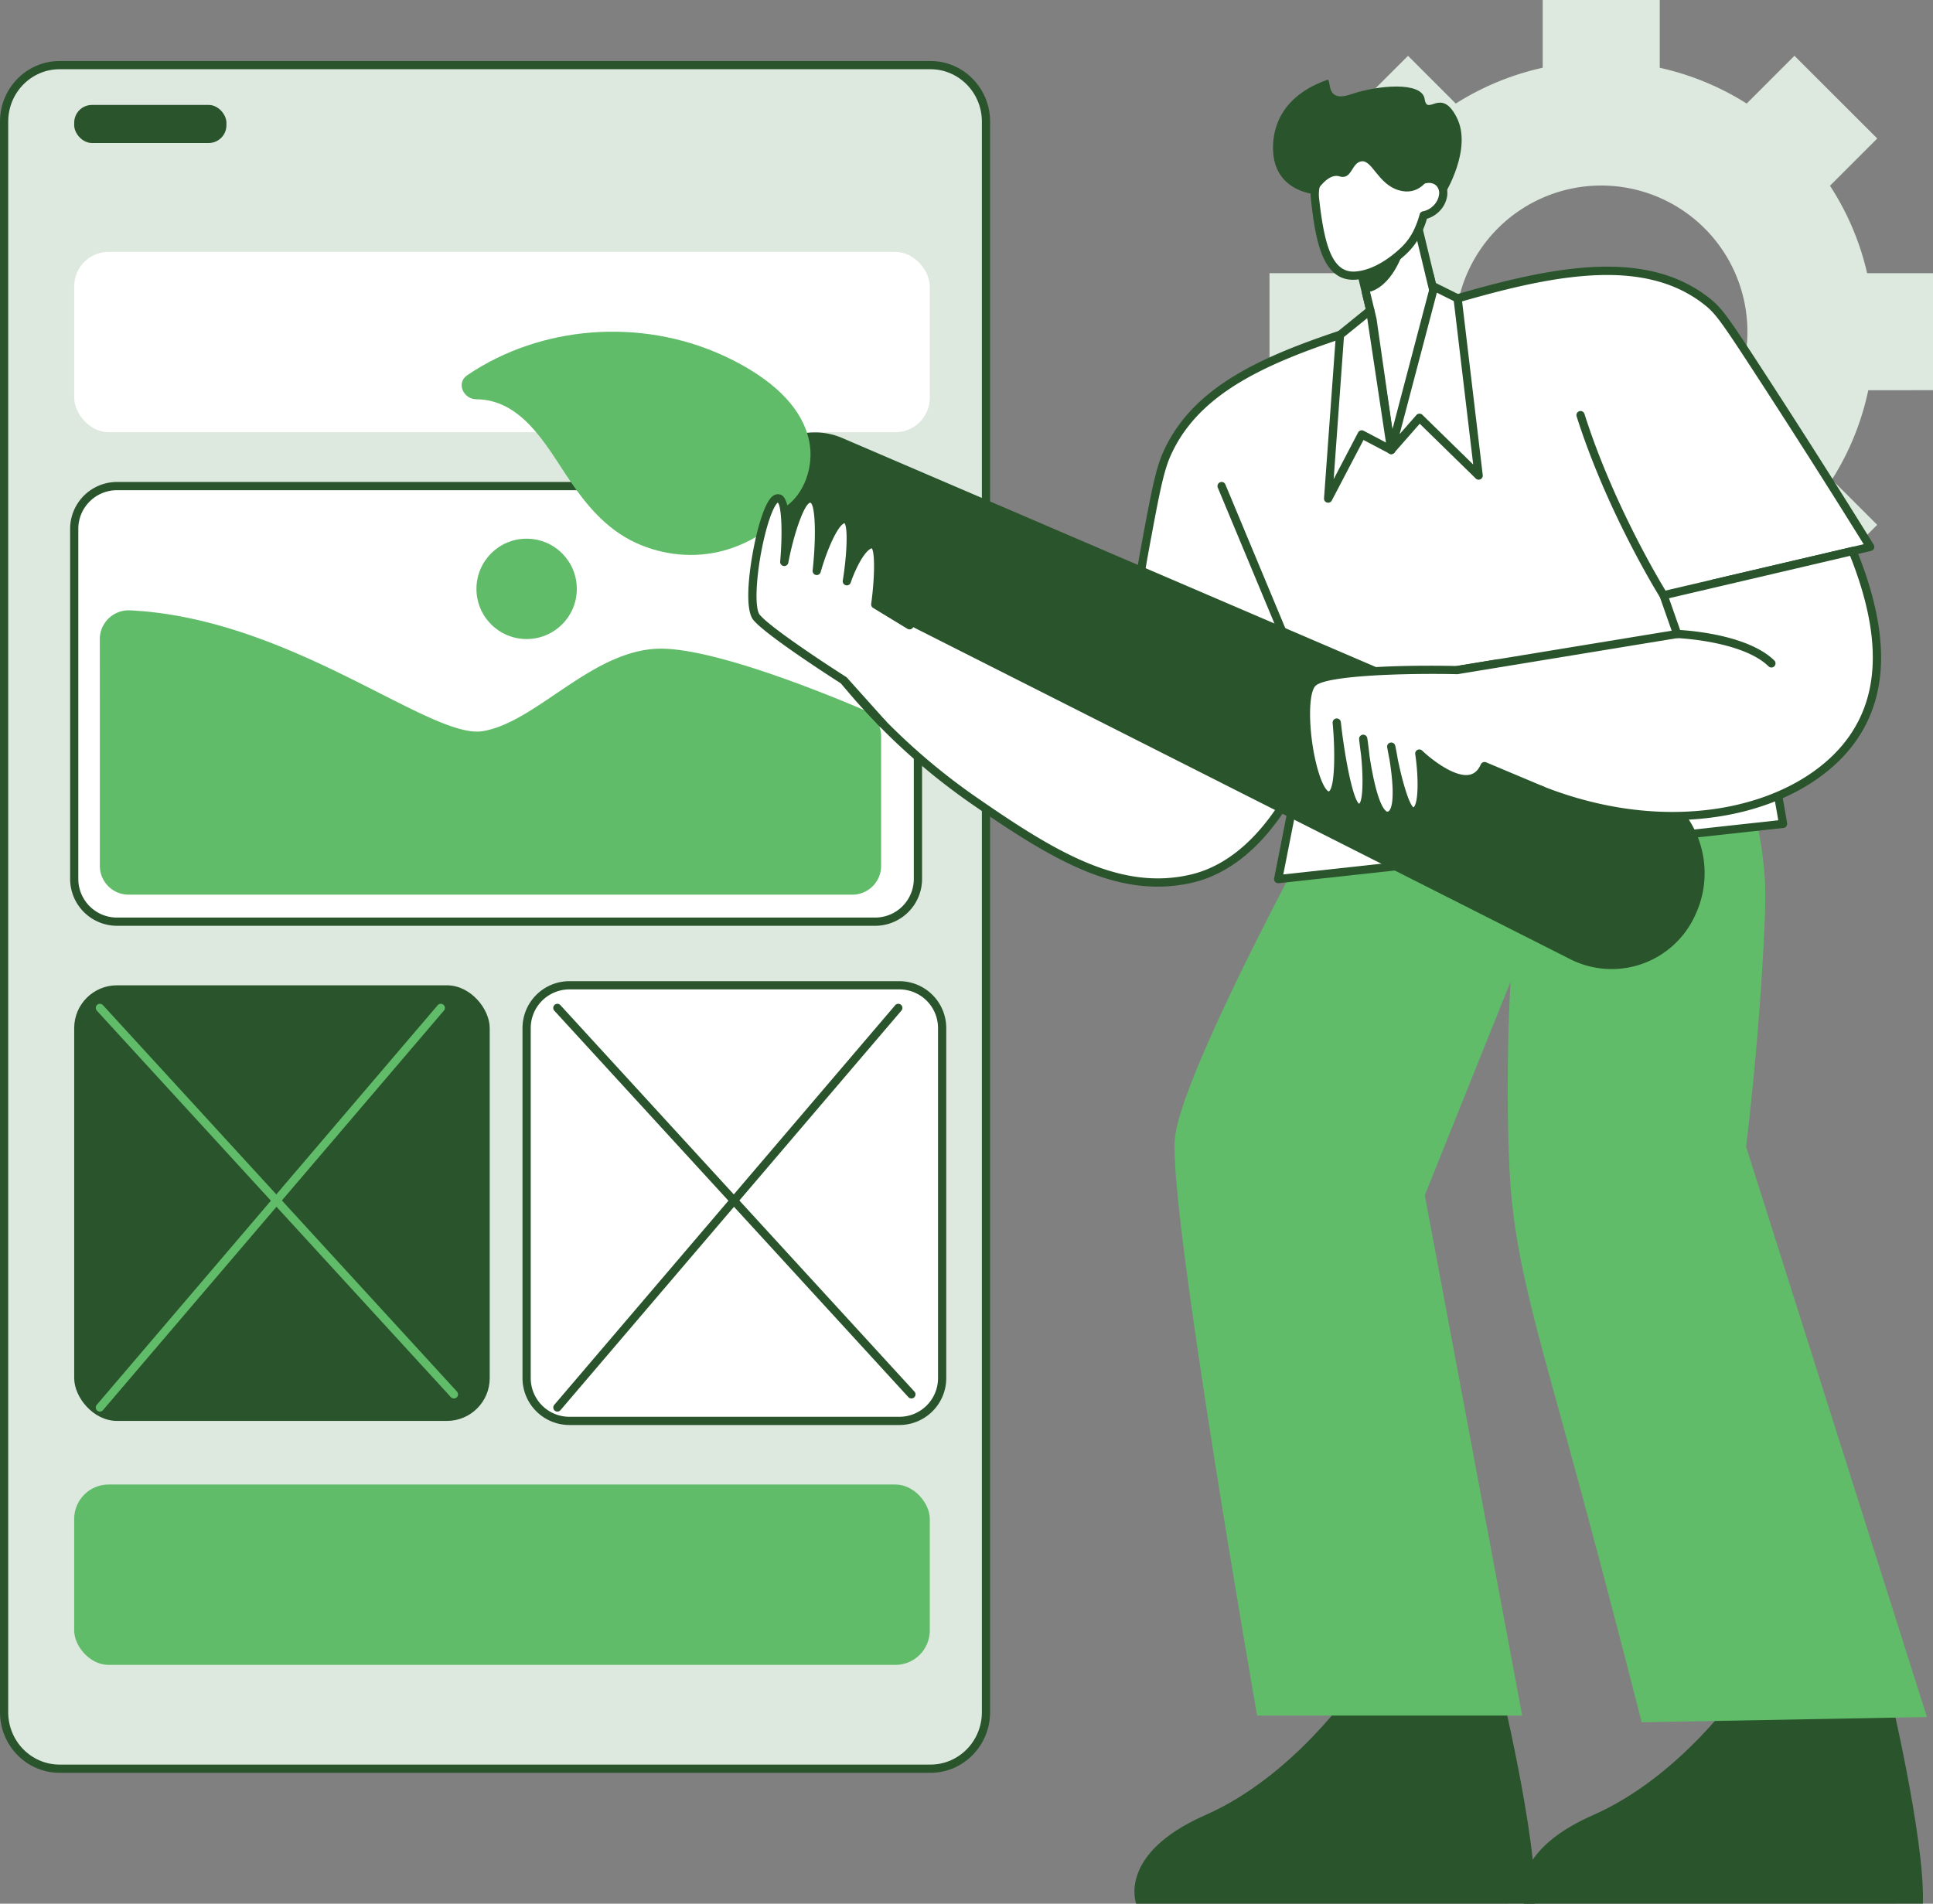 <svg id="UI_UX" data-name="UI UX" xmlns="http://www.w3.org/2000/svg" viewBox="0 0 1881.44 1853.27"><rect x="0" y="0" width="1881.44" height="1853.27" fill="#808080" stroke="none"/><defs><style>.cls-1{fill:#dde8de;}.cls-2{fill:#29542c;}.cls-3{fill:#fff;}.cls-4{fill:#61bc69;}</style></defs><path class="cls-1" d="M977.36,1689.14V140.5c0-30.33-24.16-54.92-54-54.92H75.67c-29.8,0-53.95,24.59-53.95,54.92V1689.14c0,30.33,24.15,54.91,54,54.91H923.4C953.2,1744.05,977.36,1719.47,977.36,1689.14Z" transform="translate(-17.72 -22.18)"/><path class="cls-2" d="M923.4,1748.05H75.67c-31.95,0-57.95-26.43-57.95-58.91V140.5c0-32.49,26-58.92,58-58.92H923.4c32,0,58,26.43,58,58.92V1689.14C981.36,1721.62,955.36,1748.05,923.4,1748.05ZM75.67,89.58c-27.54,0-49.95,22.84-49.95,50.92V1689.14c0,28.07,22.41,50.91,50,50.91H923.4c27.55,0,50-22.84,50-50.91V140.5c0-28.08-22.41-50.92-50-50.92Z" transform="translate(-17.72 -22.18)"/><rect class="cls-2" x="89.94" y="124.32" width="148.17" height="37.08" rx="17.31" transform="translate(310.33 263.55) rotate(180)"/><path class="cls-1" d="M1899.15,402.05V288.13h-64.1A264,264,0,0,0,1798.89,203l46-46L1764.3,76.48,1717.81,123a264.24,264.24,0,0,0-84.61-34.83V22.18H1519.28V88.13A264.43,264.43,0,0,0,1434.67,123l-46.48-46.48L1307.64,157l46,46a263.8,263.8,0,0,0-36.16,85.14h-64.1V402.05h63a263.75,263.75,0,0,0,35.39,87l-44.07,44.07,80.55,80.55,43.54-43.54a264.1,264.1,0,0,0,87.55,36.72V668H1633.2V606.87a264.15,264.15,0,0,0,87.56-36.72l43.54,43.54,80.55-80.55-44.07-44.07a263.75,263.75,0,0,0,35.39-87Zm-322.91,85.3a142.27,142.27,0,1,1,142.27-142.26A142.26,142.26,0,0,1,1576.24,487.35Z" transform="translate(-17.72 -22.18)"/><rect class="cls-3" x="72.22" y="473.22" width="821.26" height="424.07" rx="41.61"/><path class="cls-2" d="M869.58,923.46h-738a45.66,45.66,0,0,1-45.6-45.6V537a45.66,45.66,0,0,1,45.6-45.61h738A45.66,45.66,0,0,1,915.19,537V877.86A45.66,45.66,0,0,1,869.58,923.46Zm-738-424.06A37.65,37.65,0,0,0,93.94,537V877.86a37.65,37.65,0,0,0,37.6,37.6h738a37.65,37.65,0,0,0,37.61-37.6V537a37.65,37.65,0,0,0-37.61-37.61Z" transform="translate(-17.72 -22.18)"/><path class="cls-4" d="M114.9,732.65v132.5a28,28,0,0,0,28,28H847.34a28,28,0,0,0,28-28V739a28,28,0,0,0-17-25.78c-39.51-16.87-138.23-56.82-192.46-59.46C597,650.38,541.42,725.29,487.43,734c-50.83,8.18-186-109.88-343-117.62a28.1,28.1,0,0,0-29.57,28Z" transform="translate(-17.72 -22.18)"/><circle class="cls-4" cx="512.58" cy="573.28" r="48.85"/><rect class="cls-2" x="72.22" y="959.22" width="404.43" height="424.07" rx="41.61"/><rect class="cls-3" x="512.58" y="959.22" width="404.43" height="424.07" rx="41.61"/><path class="cls-2" d="M893.12,1409.46H571.9a45.67,45.67,0,0,1-45.61-45.61V1023a45.67,45.67,0,0,1,45.61-45.61H893.12A45.67,45.67,0,0,1,938.73,1023v340.85A45.66,45.66,0,0,1,893.12,1409.46ZM571.9,985.39A37.66,37.66,0,0,0,534.29,1023v340.85a37.66,37.66,0,0,0,37.61,37.61H893.12a37.65,37.65,0,0,0,37.61-37.61V1023a37.66,37.66,0,0,0-37.61-37.61Z" transform="translate(-17.72 -22.18)"/><path class="cls-4" d="M459.5,1383.61a4,4,0,0,1-2.95-1.29L112,1006.12a4,4,0,1,1,5.9-5.41l344.6,376.2a4,4,0,0,1-.25,5.65A3.93,3.93,0,0,1,459.5,1383.61Z" transform="translate(-17.72 -22.18)"/><path class="cls-4" d="M114.9,1396.41a4,4,0,0,1-3-6.6l331.8-389a4,4,0,0,1,6.09,5.19L117.94,1395A4,4,0,0,1,114.9,1396.41Z" transform="translate(-17.72 -22.18)"/><path class="cls-2" d="M904.81,1383.61a4,4,0,0,1-2.95-1.29l-344.6-376.2a4,4,0,1,1,5.9-5.41l344.6,376.2a4,4,0,0,1-.25,5.65A4,4,0,0,1,904.81,1383.61Z" transform="translate(-17.72 -22.18)"/><path class="cls-2" d="M560.21,1396.41a4,4,0,0,1-3-6.6l331.8-389a4,4,0,0,1,6.09,5.19L563.25,1395A4,4,0,0,1,560.21,1396.41Z" transform="translate(-17.72 -22.18)"/><path class="cls-2" d="M1477.07,1658.56s37.15,153.38,34.75,216.89H1123.58s-18.55-48.53,67.41-86.28,144.68-124.62,144.68-124.62Z" transform="translate(-17.72 -22.18)"/><path class="cls-2" d="M1854.53,1658.56s37.15,153.38,34.75,216.89H1501s-18.55-48.53,67.41-86.28,144.68-124.62,144.68-124.62Z" transform="translate(-17.72 -22.18)"/><path class="cls-4" d="M1352,728.35s-185.63,330.31-190.86,403.52,80.18,560.48,80.18,560.48h258l-94.8-506.6L1488,977.91c-.46,8.26-1.06,20.07-1.59,34.24,0,0-3,78.4.61,149.93,3.94,78.21,23,141.92,55,258.48,17.47,63.62,43.13,158.71,73.57,278.31l277.67-5.12-176-555.13c9.45-79.62,14.16-144.81,16.72-191.35,2.39-43.36,2.29-57.93,1.29-71.81-5.25-73.6-31.21-131.23-52.07-168Z" transform="translate(-17.72 -22.18)"/><rect class="cls-3" x="72.22" y="245.19" width="832.77" height="175.59" rx="33.48"/><rect class="cls-4" x="72.22" y="1445.22" width="832.77" height="175.59" rx="33.48"/><path class="cls-3" d="M1327.7,595.87q-8.87-25.3-17.71-50.61l14.2,85.61C1325.65,619.41,1326.85,607.75,1327.7,595.87Z" transform="translate(-17.72 -22.18)"/><path class="cls-3" d="M1128.08,712.31,876.56,610.54l-37.44,74.07a618.22,618.22,0,0,0,126.61,117c70.51,48.81,139.18,93.23,212.34,75.8,40.3-9.61,74.82-43.1,100.68-92.1Z" transform="translate(-17.72 -22.18)"/><path class="cls-2" d="M1144.46,885.35c-59.3,0-115.74-35.3-181-80.48A622.57,622.57,0,0,1,836,687.14a4,4,0,0,1-.47-4.33L873,608.73a4,4,0,0,1,5.07-1.9L1129.58,708.6l.25.11,150.66,73a4,4,0,0,1,1.8,5.47c-27.45,52-63.17,84.56-103.29,94.12A148.36,148.36,0,0,1,1144.46,885.35ZM843.86,684.09A614.48,614.48,0,0,0,968,798.29c76.13,52.7,139.87,91.7,209.13,75.19,36.89-8.78,70.06-38.63,96.11-86.41L1126.46,716l-248-100.34Z" transform="translate(-17.72 -22.18)"/><path class="cls-3" d="M1685.38,590.36,1838,554.64c-25.2-40.64-62.41-99.93-109.19-171.82-33.42-51.35-38.7-58.39-49.48-67-71.27-56.7-183.4-22-301.13,14.5-108,33.46-193.11,61.13-225.21,134.79-6.9,15.83-11.19,38.87-19.78,85a1460.22,1460.22,0,0,0-20.31,153l169.33,71.23Q1272,826.2,1261.8,878l491.36-53.74a990.79,990.79,0,0,0-49.9-189.38Q1694.65,611.84,1685.38,590.36Z" transform="translate(-17.72 -22.18)"/><path class="cls-2" d="M1261.8,882a4,4,0,0,1-3.93-4.78l19.85-100.45-166.33-70a4,4,0,0,1-2.44-4,1472.17,1472.17,0,0,1,20.36-153.47c8.64-46.32,13-69.56,20.06-85.82,33.48-76.85,123.48-104.73,227.69-137,119.25-36.94,231.88-71.83,304.8-13.81,11.31,9,17,16.62,50.34,67.91,37.37,57.44,74.12,115.27,109.24,171.9a4,4,0,0,1-2.49,6l-148,34.64c5.65,13.31,11,26.85,16.07,40.33a997.25,997.25,0,0,1,50.11,190.14,4,4,0,0,1-3.52,4.61L1262.23,882A3.11,3.11,0,0,1,1261.8,882ZM1117.16,700.57l166.66,70.11a4,4,0,0,1,2.38,4.46l-19.42,98.31,481.75-52.7a989.4,989.4,0,0,0-49-184.46c-5.54-14.84-11.53-29.76-17.8-44.34a4,4,0,0,1,2.76-5.48L1831.7,552c-34.19-55.06-69.91-111.23-106.21-167-32.75-50.34-38.2-57.74-48.61-66-69.61-55.39-180.28-21.11-297.45,15.2-102.34,31.69-190.71,59.07-222.73,132.55-6.72,15.43-11,38.38-19.52,84.09A1460.52,1460.52,0,0,0,1117.16,700.57Z" transform="translate(-17.72 -22.18)"/><rect class="cls-3" x="1343.47" y="227.34" width="64.17" height="119.95" transform="translate(2762.43 222.3) rotate(166.46)"/><path class="cls-2" d="M1358.41,357.14a4,4,0,0,1-3.89-3.07l-28.09-116.61a4,4,0,0,1,3-4.83l62.39-15a4,4,0,0,1,4.82,3l28.1,116.62a4,4,0,0,1-3,4.83l-62.38,15A4.31,4.31,0,0,1,1358.41,357.14Zm-23.27-117.66,26.22,108.83L1416,335.15l-26.22-108.83Z" transform="translate(-17.72 -22.18)"/><path class="cls-3" d="M1297.63,215.4a38,38,0,0,1,8-27.76A66.23,66.23,0,0,1,1334,166.52c5.94-2.23,19.06-7.09,35.06-2.86.81.21,16.47,4.55,26.49,16.69a44.48,44.48,0,0,1,8.37,16.46c5.65-1.41,11.29-.29,15,3.56,6,6.34,4.42,17.66-3.59,25.27a23.3,23.3,0,0,1-11.88,6.17,91.32,91.32,0,0,1-6,16.19,63.31,63.31,0,0,1-13.8,18.63c-9.66,9.06-26.9,22.32-46.32,23.82C1310,292.54,1302.4,259.18,1297.63,215.4Z" transform="translate(-17.72 -22.18)"/><path class="cls-2" d="M1334.76,294.55c-30,0-36.76-38.81-41.11-78.72h0a41.73,41.73,0,0,1,8.9-30.68c8.36-10.5,18.45-18,30-22.37,6-2.27,20.13-7.58,37.49-3,.71.19,17.62,4.76,28.56,18a47.22,47.22,0,0,1,8.05,14.5,18.44,18.44,0,0,1,15.09,5.32c3.77,4,5.38,9.46,4.53,15.47a26.82,26.82,0,0,1-8.27,15.45,27.93,27.93,0,0,1-11.41,6.63,94.38,94.38,0,0,1-5.58,14.56,67,67,0,0,1-14.66,19.82c-11.2,10.5-28.75,23.34-48.76,24.89C1336.62,294.51,1335.68,294.55,1334.76,294.55ZM1356.17,166a57.56,57.56,0,0,0-20.81,4.27c-10.17,3.82-19.11,10.5-26.55,19.86A33.82,33.82,0,0,0,1301.6,215h0c5,45.44,12.63,73.23,35.37,71.5,18.62-1.43,35.49-14.87,43.89-22.75a58.81,58.81,0,0,0,12.93-17.45,86.68,86.68,0,0,0,5.7-15.46,4,4,0,0,1,3.18-2.93,19.36,19.36,0,0,0,9.81-5.13,18.74,18.74,0,0,0,5.86-10.78,10.4,10.4,0,0,0-2.41-8.83c-2.54-2.68-6.58-3.57-11.1-2.44a4,4,0,0,1-4.82-2.8,40.43,40.43,0,0,0-7.59-15c-9.32-11.29-24.28-15.33-24.43-15.37A46.18,46.18,0,0,0,1356.17,166Z" transform="translate(-17.72 -22.18)"/><path class="cls-2" d="M1383.6,266.63s-10.24,35.92-36.24,40.64l-4.24-17.58S1369.8,285.26,1383.6,266.63Z" transform="translate(-17.72 -22.18)"/><path class="cls-3" d="M1347.36,307.27l6.25,25.94q9.12,63.51,18.23,127,22.14-70.75,44.29-141.51l-6.79-28.18Z" transform="translate(-17.72 -22.18)"/><path class="cls-2" d="M1371.85,464.23h-.33a4,4,0,0,1-3.64-3.42l-18.23-127-6.18-25.57a4,4,0,1,1,7.78-1.88l6.25,25.94,15.79,109.93L1412,318.58l-6.53-27.1a4,4,0,1,1,7.78-1.87l6.78,28.17a4,4,0,0,1-.07,2.13l-44.28,141.52A4,4,0,0,1,1371.85,464.23Z" transform="translate(-17.72 -22.18)"/><path class="cls-3" d="M1351.37,324.38,1322,348.29q-5.78,79.63-11.53,159.29l32.7-62.49,28.72,15.14Q1361.61,392.31,1351.37,324.38Z" transform="translate(-17.72 -22.18)"/><path class="cls-2" d="M1310.42,511.57a4.09,4.09,0,0,1-1.09-.15,4,4,0,0,1-2.9-4.14L1318,348a4,4,0,0,1,1.46-2.82l29.43-23.9a4,4,0,0,1,6.47,2.5l20.48,135.85a4,4,0,0,1-5.82,4.14l-25.17-13.27L1314,509.43A4,4,0,0,1,1310.42,511.57Zm15.39-161.27-10,138.37,23.78-45.44a4,4,0,0,1,5.41-1.68L1366.71,453l-18.25-121.1Z" transform="translate(-17.72 -22.18)"/><path class="cls-3" d="M1436.45,312.69l-22.81-11.34-41.8,158.88,27.51-31.35,57.59,56.3Z" transform="translate(-17.72 -22.18)"/><path class="cls-2" d="M1456.94,489.18a4,4,0,0,1-2.8-1.14l-54.56-53.34-24.73,28.17a4,4,0,0,1-6.88-3.66l41.8-158.88a4,4,0,0,1,5.65-2.56l22.8,11.34a4,4,0,0,1,2.2,3.1l20.49,172.5a4,4,0,0,1-2.21,4.06A3.92,3.92,0,0,1,1456.94,489.18Zm-57.59-64.3a4,4,0,0,1,2.8,1.14l49.48,48.38-18.9-159.09-16.47-8.19L1380,444.84l16.32-18.59a4,4,0,0,1,2.85-1.36Z" transform="translate(-17.72 -22.18)"/><path class="cls-2" d="M1407.8,196.25s-8.93,17-28.76,11.1-25.77-29.27-35.92-28.15-9.34,18.49-21.66,14.68-24,17.3-24,17.3-43.29-2.59-40.57-49.19,47.35-59.88,52.46-62-3,23,23,14.07,69.33-12.95,72,4.48,16-12.47,31.35,18.24-11.83,74.36-11.83,74.36S1418.16,196,1407.8,196.25Z" transform="translate(-17.72 -22.18)"/><path class="cls-2" d="M1278.75,672.16a4,4,0,0,1-3.7-2.46l-72-172.76a4,4,0,0,1,7.39-3.08l72,172.76a4,4,0,0,1-3.69,5.54Z" transform="translate(-17.72 -22.18)"/><path class="cls-2" d="M1667.89,912.73l-.64,1.36A89.21,89.21,0,0,1,1546.17,956L781.06,569.3a66.66,66.66,0,0,1-30.33-87.69h0a66.65,66.65,0,0,1,86.69-33.05L1618.79,784A96,96,0,0,1,1667.89,912.73Z" transform="translate(-17.72 -22.18)"/><path class="cls-4" d="M472.67,387.34c-11.51,7.79-3.65,23.48,8.56,23.53,43,.19,66.73,42.2,87.53,73.75,17.83,27,37.68,52.09,67.81,66,26.57,12.26,57.19,15.3,85.5,7.59,21.75-5.92,50.57-20.61,59.88-42.55,18.8-12.39,28-39.86,23.58-63-7.81-41.3-49.6-68.88-85.18-84.95C641.34,332,544.74,338.61,472.67,387.34Z" transform="translate(-17.72 -22.18)"/><path class="cls-3" d="M1820.89,558.65l-184,43.05,13.22,37.67-214.33,35.19,55,104.93c134.48,64.86,275.87,39.17,330.14-38.39C1857.32,689.16,1847.44,624.11,1820.89,558.65Z" transform="translate(-17.72 -22.18)"/><path class="cls-2" d="M1645.33,820.53c-48.49,0-102-11.31-156.22-37.44a4,4,0,0,1-1.81-1.74l-55-104.93a4,4,0,0,1,2.89-5.8L1644.8,636.2,1633.15,603a4,4,0,0,1,2.86-5.22l184-43.06a4,4,0,0,1,4.62,2.39c32.09,79.13,32,140.05-.35,186.25S1725.6,820.53,1645.33,820.53Zm-151.56-44.07c139.6,66.78,274.21,33.4,323.93-37.65,30.22-43.2,30.48-100.63.76-175.49l-176.28,41.26,11.75,33.47a4,4,0,0,1-3.13,5.27l-208.86,34.29Z" transform="translate(-17.72 -22.18)"/><path class="cls-2" d="M1636.93,605.7a4,4,0,0,1-3.39-1.87c-.51-.81-51.37-82.21-81.25-176.3a4,4,0,0,1,7.63-2.42c29.56,93.09,79.89,173.66,80.39,174.46a4,4,0,0,1-3.38,6.13Z" transform="translate(-17.72 -22.18)"/><path class="cls-3" d="M1518.71,791.61l-56-23.56c-15.06,34.6-63.5-12.21-63.5-12.21s7.33,49.65-4.07,56.17-23.25-63-23.25-63,13.89,64.6-2.8,67.32-24.43-74.76-24.43-74.76,9.37,64.31-3.48,67.16-22.29-83-22.29-83,7.06,74.89-8.85,70.82-29.27-93.21-15-109,140.85-12.94,140.85-12.94l40-6.56Z" transform="translate(-17.72 -22.18)"/><path class="cls-2" d="M1368.2,820.41a10.13,10.13,0,0,1-6.24-2.25c-4.39-3.37-8-11.11-11-20.44-1.35,8.1-4.1,13.85-9,14.94a7.23,7.23,0,0,1-5.87-1.32c-1.45-1-7-6.51-12.82-31.85-1.93,14.06-5.53,18.17-6.66,19.14a8.36,8.36,0,0,1-7.65,1.78c-6-1.53-11.09-9.5-15.59-24.38-8.37-27.64-13.2-78.11-1.42-91.21,14.65-16.28,121.25-14.77,143.55-14.27l39.63-6.5a4,4,0,0,1,1.29,7.89l-40,6.57a4.68,4.68,0,0,1-.74,0c-48.25-1.11-128.31,1.08-137.79,11.62-7.9,8.78-6.27,52.5,3.13,83.53,4.26,14.08,8.34,18.55,9.91,18.95.24.06.26.07.47-.11,5.52-4.72,6.07-38.17,3.41-66.46a4,4,0,0,1,8-.81c3.9,35.46,11.88,75.27,17.74,79.42,3.33-2.19,4.5-21.82,1.93-47.54-1.08-7.61-1.68-13.35-1.87-15.18a4,4,0,0,1,7.94-1c.74,5,1.49,10.81,2.11,16.81,3.33,22.45,9.19,48.64,16.16,54,.9.69,1.37.62,1.57.59a2.77,2.77,0,0,0,1.9-1.44c4.91-7.18,2.89-31.08-.25-49.89-1.35-6.68-2.14-11.28-2.15-11.36a4,4,0,0,1,7.85-1.51c.33,1.5,1.34,6.35,2.41,12.85,4.94,24.29,11.35,44.34,15.34,47.21,5-4.11,5-29.72,1.71-51.84a4,4,0,0,1,6.73-3.46c7.81,7.54,31.33,26.48,46.12,23.52,4.83-1,8.41-4.24,10.93-10a4,4,0,0,1,5.22-2.09l56,23.56a4,4,0,1,1-3.09,7.37l-52.62-22.11c-3.56,6.15-8.57,9.89-14.92,11.15-15.29,3.06-34.51-10-45.19-18.61,1.77,16.94,2.83,43.94-7.35,49.76a7,7,0,0,1-6.61.24c-2.52-1.19-5.69-4.08-9.59-14.08-.55,5.71-1.76,10.6-4,13.84a10.83,10.83,0,0,1-7.22,4.82A9.63,9.63,0,0,1,1368.2,820.41Z" transform="translate(-17.72 -22.18)"/><path class="cls-3" d="M876.62,726.45l-37.5-41.84s-72.86-46.4-85.07-61.46,6.11-110.68,19.54-115.57,7.47,61.72,7.47,61.72,11.77-61.71,25.55-61.72,6,70.4,6,70.4,13.43-47.62,26.46-50.47S842,588.07,842,588.07s11-32.89,23.6-36.14,4.07,58.61,4.07,58.61l33.26,20.33Z" transform="translate(-17.72 -22.18)"/><path class="cls-2" d="M876.62,730.45a4,4,0,0,1-3-1.33L836.5,687.69c-6.81-4.35-73.46-47.1-85.56-62-10.52-13-1.85-65.47,5.13-90.69,7.79-28.11,14.08-30.41,16.15-31.16a7.31,7.31,0,0,1,7.18,1c1.73,1.34,6,6.7,6.94,27.19,5.11-15.24,11.95-28.46,20.27-28.47h0a8.11,8.11,0,0,1,6.15,2.88c5.61,6.26,6.48,25.06,6,42.1,5.26-12.06,12.07-23.33,19.51-25a7.22,7.22,0,0,1,6.69,1.85c5.29,5,5.38,21.75,4.14,37.24,4.28-7,9.56-13.11,15.48-14.64a7.11,7.11,0,0,1,6.7,1.6c8.39,7.48,4.6,44.11,2.68,58.83l31,19a4,4,0,1,1-4.17,6.82L867.55,614a4,4,0,0,1-1.87-4c3.49-25.3,3.7-50,.53-54.08-7.19,2.4-16.24,20.85-20.45,33.43a4,4,0,0,1-7.74-1.9c4.21-26.29,5-52,1.66-55.94-6.63,2.1-17.11,26.1-23.17,47.56a4,4,0,0,1-7.83-1.52c3.61-32.81,2.6-63.64-2.14-66-5.4,0-15.71,27.89-21.55,58.49a4,4,0,0,1-7.91-1.1c2.44-27.31,1.36-53.67-2.29-57.5-1.83,1.21-6.92,8.72-12.7,32.16-8.23,33.34-10.58,70.06-4.93,77,9.33,11.51,59.1,44.68,84.11,60.61a4.22,4.22,0,0,1,.83.7l37.5,41.84a4,4,0,0,1-.31,5.65A4,4,0,0,1,876.62,730.45Z" transform="translate(-17.72 -22.18)"/><path class="cls-2" d="M1741.87,672a4,4,0,0,1-2.8-1.14c-25.44-24.8-88.44-27.47-89.07-27.49a4,4,0,0,1-3.84-4.15,3.91,3.91,0,0,1,4.14-3.84c2.71.1,66.71,2.8,94.36,29.75a4,4,0,0,1-2.79,6.87Z" transform="translate(-17.72 -22.18)"/></svg>